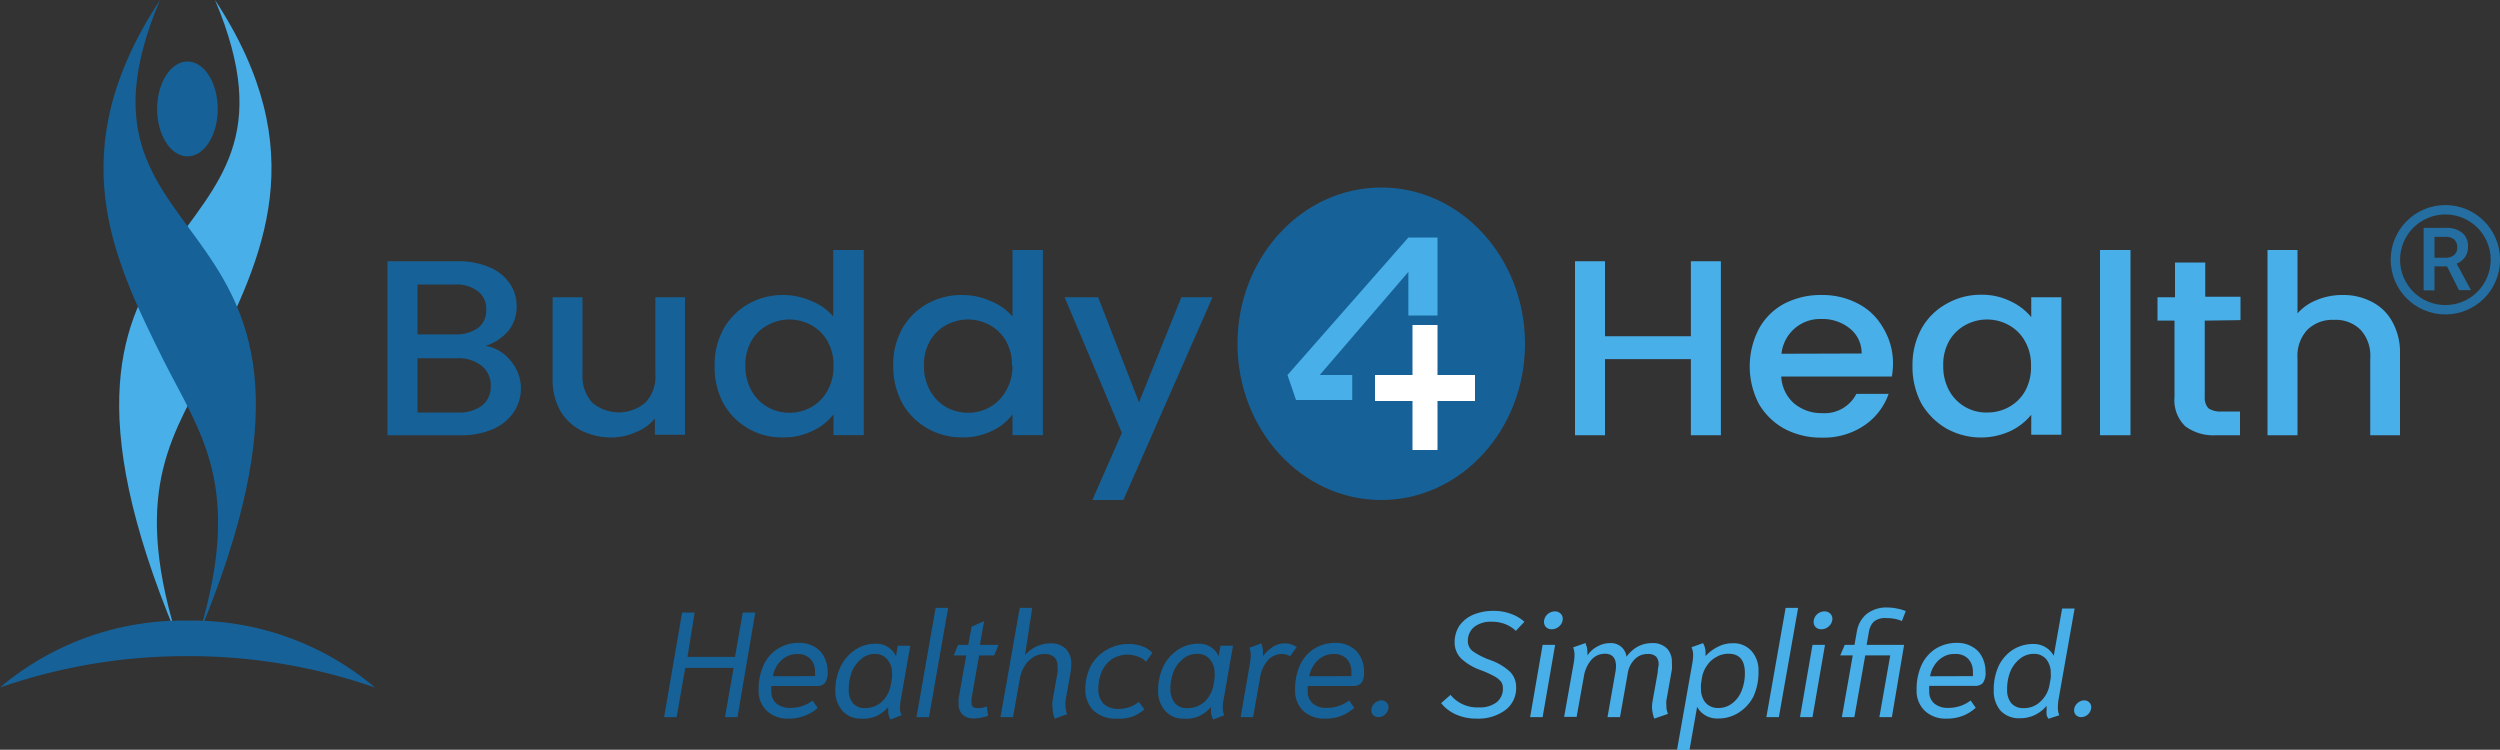 <svg id="Layer_1" data-name="Layer 1" xmlns="http://www.w3.org/2000/svg" width="200" height="59.98" viewBox="0 0 200 59.98"><rect x="0" y="0" width="200" height="59.98" fill="#333333" stroke="none"/><defs><style>.cls-1,.cls-3{fill:#166298;}.cls-1,.cls-2,.cls-5{fill-rule:evenodd;}.cls-2,.cls-4{fill:#48afe9;}.cls-5{fill:#fff;}.cls-6{fill:none;stroke:#246ea1;stroke-miterlimit:10;stroke-width:0.75px;}.cls-7{fill:#246ea1;}</style></defs><path class="cls-1" d="M15,12.51c1.34,0,2.42-1.7,2.42-3.79S16.34,4.92,15,4.92s-2.43,1.71-2.43,3.8S13.66,12.51,15,12.51Z"/><path class="cls-2" d="M17.2,0c9.23,21.81-18,15-3.13,50.7C10.48,38.85,14,34.61,16.93,28.78,21,20.59,25.16,12.12,17.2,0Z"/><path class="cls-1" d="M12.8,0c-9.23,21.81,18,15,3.13,50.7,3.59-11.85.06-16.09-2.87-21.92C9,20.59,4.84,12.12,12.8,0Z"/><path class="cls-1" d="M15,49.65A22.66,22.66,0,0,1,30,55a45.38,45.38,0,0,0-15-2.51A45.34,45.34,0,0,0,0,55,22.66,22.66,0,0,1,15,49.65Z"/><path class="cls-3" d="M122,27.5c0,6.9-5.15,12.5-11.5,12.5S99,34.4,99,27.5,104.15,15,110.5,15,122,20.6,122,27.5Z"/><path class="cls-3" d="M38.84,27.67a3.19,3.19,0,0,1,2,1.18A3.4,3.4,0,0,1,41.08,33a3.9,3.9,0,0,1-1.67,1.34,6.31,6.31,0,0,1-2.55.48H31V20.9h5.59a6.3,6.3,0,0,1,2.57.48,3.69,3.69,0,0,1,1.62,1.3,3.11,3.11,0,0,1,.55,1.8,3.07,3.07,0,0,1-.67,2A4,4,0,0,1,38.84,27.67Zm-5.44-.92h3a3,3,0,0,0,1.83-.5,1.77,1.77,0,0,0,.67-1.49,1.75,1.75,0,0,0-.67-1.46,2.81,2.81,0,0,0-1.83-.54h-3ZM36.65,33a3,3,0,0,0,1.92-.56,1.89,1.89,0,0,0,.69-1.56,2,2,0,0,0-.73-1.62,3,3,0,0,0-2-.6H33.4V33Z"/><path class="cls-3" d="M54.8,23.78v11H52.39v-1.3a3.71,3.71,0,0,1-1.49,1.08A4.87,4.87,0,0,1,49,35a5.53,5.53,0,0,1-2.47-.54,4.17,4.17,0,0,1-1.71-1.6,5.1,5.1,0,0,1-.61-2.56V23.78h2.39v6.15a3.12,3.12,0,0,0,.78,2.28,3.28,3.28,0,0,0,4.25,0,3,3,0,0,0,.8-2.28V23.78Z"/><path class="cls-3" d="M57.17,29.25a6,6,0,0,1,.71-2.94,5.28,5.28,0,0,1,2-2,5.63,5.63,0,0,1,5-.24,4.46,4.46,0,0,1,1.78,1.25V20H69.1V34.81H66.68V33.15A4.39,4.39,0,0,1,65,34.47a5.18,5.18,0,0,1-2.38.52,5.32,5.32,0,0,1-4.77-2.76A6.22,6.22,0,0,1,57.17,29.25Zm9.51,0a3.74,3.74,0,0,0-.51-2A3.24,3.24,0,0,0,64.88,26a3.6,3.6,0,0,0-3.45,0,3.3,3.3,0,0,0-1.31,1.26,3.8,3.8,0,0,0-.49,2,4,4,0,0,0,.49,2,3.46,3.46,0,0,0,1.31,1.32,3.5,3.5,0,0,0,1.72.44,3.45,3.45,0,0,0,1.73-.44,3.24,3.24,0,0,0,1.29-1.28A3.84,3.84,0,0,0,66.68,29.29Z"/><path class="cls-3" d="M71.46,29.25a5.87,5.87,0,0,1,.71-2.94,5.19,5.19,0,0,1,2-2A5.6,5.6,0,0,1,77,23.6a5.49,5.49,0,0,1,2.23.48A4.36,4.36,0,0,1,81,25.33V20h2.43V34.81H81V33.15a4.28,4.28,0,0,1-1.64,1.32,5.18,5.18,0,0,1-2.38.52,5.55,5.55,0,0,1-2.79-.72,5.39,5.39,0,0,1-2-2A6.11,6.11,0,0,1,71.46,29.25Zm9.5,0a3.83,3.83,0,0,0-.5-2A3.3,3.3,0,0,0,79.17,26a3.62,3.62,0,0,0-3.46,0,3.27,3.27,0,0,0-1.3,1.26,3.7,3.7,0,0,0-.49,2,3.93,3.93,0,0,0,.49,2,3.44,3.44,0,0,0,1.3,1.32,3.56,3.56,0,0,0,1.73.44,3.45,3.45,0,0,0,1.73-.44,3.3,3.3,0,0,0,1.29-1.28A3.93,3.93,0,0,0,81,29.29Z"/><path class="cls-3" d="M97,23.78,89.87,40H87.39l2.36-5.37L85.17,23.78h2.68l3.27,8.41,3.39-8.41Z"/><path class="cls-4" d="M137.67,20.9V34.82h-2.4V28.73H128.4v6.09H126V20.9h2.4v6h6.87v-6Z"/><path class="cls-4" d="M151.44,29a6.27,6.27,0,0,1-.09,1.12H142.5a3.06,3.06,0,0,0,1,2.13,3.38,3.38,0,0,0,2.27.8,2.85,2.85,0,0,0,2.74-1.54h2.58a5.08,5.08,0,0,1-1.91,2.5,5.79,5.79,0,0,1-3.41,1,6.24,6.24,0,0,1-3-.7,5.35,5.35,0,0,1-2.06-2,6.51,6.51,0,0,1,0-6,5,5,0,0,1,2-2,6.32,6.32,0,0,1,3-.71,6.1,6.1,0,0,1,2.93.69,4.84,4.84,0,0,1,2,1.92A5.43,5.43,0,0,1,151.44,29Zm-2.51-.72a2.52,2.52,0,0,0-.94-2,3.48,3.48,0,0,0-2.29-.76,3.1,3.1,0,0,0-3.18,2.78Z"/><path class="cls-4" d="M153,29.25a6,6,0,0,1,.71-2.94,5.09,5.09,0,0,1,2-2,5.48,5.48,0,0,1,2.77-.73,5.12,5.12,0,0,1,2.38.53,4.69,4.69,0,0,1,1.64,1.26V23.78h2.41v11h-2.41V33.18a4.79,4.79,0,0,1-1.66,1.3,5.65,5.65,0,0,1-5.13-.2,5.54,5.54,0,0,1-2-2A6.26,6.26,0,0,1,153,29.25Zm9.48,0a3.74,3.74,0,0,0-.51-2A3.28,3.28,0,0,0,160.69,26a3.6,3.6,0,0,0-3.45,0,3.34,3.34,0,0,0-1.3,1.26,3.82,3.82,0,0,0-.48,2,4,4,0,0,0,.48,2A3.37,3.37,0,0,0,159,33a3.55,3.55,0,0,0,1.72-.44A3.35,3.35,0,0,0,162,31.3,3.9,3.9,0,0,0,162.48,29.29Z"/><path class="cls-4" d="M170.44,20V34.82H168V20Z"/><path class="cls-4" d="M176.38,25.65v6.11a1.23,1.23,0,0,0,.29.9,1.72,1.72,0,0,0,1.06.26h1.47v1.9h-1.9a3.8,3.8,0,0,1-2.48-.72,2.9,2.9,0,0,1-.86-2.34V25.65H172.6V23.78H174V21h2.42v2.74h2.82v1.87Z"/><path class="cls-4" d="M187.4,23.6a4.88,4.88,0,0,1,2.35.55,3.83,3.83,0,0,1,1.64,1.6,5,5,0,0,1,.61,2.56v6.51h-2.38V28.65a3.05,3.05,0,0,0-.77-2.26,2.81,2.81,0,0,0-2.13-.8,2.87,2.87,0,0,0-2.14.8,3.06,3.06,0,0,0-.78,2.26v6.17h-2.4V20h2.4v5.07A4,4,0,0,1,185.34,24,5.32,5.32,0,0,1,187.4,23.6Z"/><path class="cls-5" d="M110,32.08h3V36h2V32.08h3V30h-3V26h-2v4h-3Z"/><path class="cls-2" d="M112.67,19,103,30l.68,2h4.5V30h-2.6l7.09-8.25v3.49H115V19Z"/><path class="cls-3" d="M54.57,49h1L55,52.55H58.8L59.42,49h1L59,57.37H58l.69-3.94H54.82l-.69,3.94h-1Z"/><path class="cls-3" d="M63.09,57.49a2.45,2.45,0,0,1-1.74-.62,2.18,2.18,0,0,1-.66-1.66,4.63,4.63,0,0,1,.4-2,3,3,0,0,1,1.13-1.31,3.12,3.12,0,0,1,1.7-.47,2.35,2.35,0,0,1,1.28.34,1.92,1.92,0,0,1,.76.84,2.56,2.56,0,0,1,.25,1.09,1.4,1.4,0,0,1-.23.95.82.82,0,0,1-.61.23H61.71a1.61,1.61,0,0,0,0,.39,1.24,1.24,0,0,0,.39,1,1.67,1.67,0,0,0,1.15.36A2.86,2.86,0,0,0,65,56.05l.42.58a3.27,3.27,0,0,1-1.05.63A3.48,3.48,0,0,1,63.09,57.49Zm2.11-3.4a2.53,2.53,0,0,0,0-.38,1.4,1.4,0,0,0-.37-1,1.36,1.36,0,0,0-1-.39,1.73,1.73,0,0,0-1,.26,2.1,2.1,0,0,0-.68.68,2.28,2.28,0,0,0-.32.84Z"/><path class="cls-3" d="M68.89,57.49a1.93,1.93,0,0,1-1.5-.63,2.36,2.36,0,0,1-.56-1.62,4.28,4.28,0,0,1,.42-1.91A3.4,3.4,0,0,1,68.39,52a2.9,2.9,0,0,1,1.63-.5,1.72,1.72,0,0,1,1.66,1l.14-.84h1l-.75,4.29a3.55,3.55,0,0,0-.07.67,1.46,1.46,0,0,0,.12.6l-.88.34a1.33,1.33,0,0,1-.18-.72,1.83,1.83,0,0,1,0-.28l0,0a2.89,2.89,0,0,1-1,.75A2.6,2.6,0,0,1,68.89,57.49Zm.28-.84a2,2,0,0,0,1.4-.53,2.41,2.41,0,0,0,.7-1.38l.09-.5a2.75,2.75,0,0,0,0-.38,1.63,1.63,0,0,0-.37-1.1A1.26,1.26,0,0,0,70,52.31a1.69,1.69,0,0,0-1.07.38,2.61,2.61,0,0,0-.76,1,3.77,3.77,0,0,0-.27,1.44,1.71,1.71,0,0,0,.32,1.11A1.22,1.22,0,0,0,69.17,56.65Z"/><path class="cls-3" d="M74.85,48.63h1l-1.53,8.74h-1Z"/><path class="cls-3" d="M77.91,57.47a1.25,1.25,0,0,1-.9-.3,1.14,1.14,0,0,1-.32-.87,2.93,2.93,0,0,1,0-.41l.61-3.46h-1l.35-.84h.81l.27-1.46,1-.44-.34,1.9h1.49l-.35.84H78.33l-.61,3.47a2,2,0,0,0,0,.31.45.45,0,0,0,.12.35.7.7,0,0,0,.4.09,1.62,1.62,0,0,0,.7-.14l.11.75a2.29,2.29,0,0,1-.51.14A2.58,2.58,0,0,1,77.91,57.47Z"/><path class="cls-3" d="M84.38,57.49a2.63,2.63,0,0,1-.18-.92,2.73,2.73,0,0,1,0-.5l.4-2.26a2,2,0,0,0,0-.49,1,1,0,0,0-.26-.75,1.11,1.11,0,0,0-.8-.25,1.68,1.68,0,0,0-.89.26,2.27,2.27,0,0,0-.68.7,2.8,2.8,0,0,0-.37.94l-.56,3.15h-1l1.54-8.74h1L82,52.41a2.82,2.82,0,0,1,.91-.69,2.64,2.64,0,0,1,1.1-.25,1.68,1.68,0,0,1,1.26.44,1.71,1.71,0,0,1,.43,1.25,3.37,3.37,0,0,1-.06.66l-.4,2.25a1.64,1.64,0,0,0,0,.38,1.75,1.75,0,0,0,.13.68Z"/><path class="cls-3" d="M89.33,57.49a2.58,2.58,0,0,1-1.83-.63,2.3,2.3,0,0,1-.67-1.72,4,4,0,0,1,.44-1.88A3.26,3.26,0,0,1,88.51,52a3.45,3.45,0,0,1,1.81-.48,3.12,3.12,0,0,1,1.07.19,2,2,0,0,1,.8.52l-.51.71a1.44,1.44,0,0,0-.61-.4,2.32,2.32,0,0,0-2.08.17,2.31,2.31,0,0,0-.84,1,3.32,3.32,0,0,0-.28,1.41,1.61,1.61,0,0,0,.42,1.19,1.74,1.74,0,0,0,1.25.4,2.67,2.67,0,0,0,.82-.14,2.34,2.34,0,0,0,.74-.42l.46.6a3.38,3.38,0,0,1-1,.59A3.48,3.48,0,0,1,89.33,57.49Z"/><path class="cls-3" d="M94.71,57.49a1.9,1.9,0,0,1-1.5-.63,2.32,2.32,0,0,1-.56-1.62,4.42,4.42,0,0,1,.41-1.91A3.34,3.34,0,0,1,94.21,52a2.85,2.85,0,0,1,1.63-.5,1.69,1.69,0,0,1,1.65,1l.15-.84h1l-.75,4.29a3.55,3.55,0,0,0-.07.67,1.46,1.46,0,0,0,.12.6l-.88.34a1.33,1.33,0,0,1-.18-.72c0-.05,0-.14,0-.28l0,0a2.92,2.92,0,0,1-1,.75A2.56,2.56,0,0,1,94.71,57.49Zm.27-.84a2,2,0,0,0,1.41-.53,2.54,2.54,0,0,0,.7-1.38l.08-.5a2.9,2.9,0,0,0,0-.38,1.68,1.68,0,0,0-.37-1.1,1.27,1.27,0,0,0-1.06-.45,1.65,1.65,0,0,0-1.07.38,2.53,2.53,0,0,0-.77,1,3.77,3.77,0,0,0-.27,1.44A1.77,1.77,0,0,0,94,56.26,1.22,1.22,0,0,0,95,56.65Z"/><path class="cls-3" d="M100,53.05a3.77,3.77,0,0,0,.06-.6,1.89,1.89,0,0,0-.1-.63l.95-.35a2.2,2.2,0,0,1,.13.8,1.35,1.35,0,0,1,0,.23,2.85,2.85,0,0,1,.81-.76,1.67,1.67,0,0,1,.94-.27,1.44,1.44,0,0,1,.49.08,1.55,1.55,0,0,1,.45.22l-.52.73a1.18,1.18,0,0,0-.65-.18,1.46,1.46,0,0,0-1.14.52,2.64,2.64,0,0,0-.61,1.35l-.56,3.18h-1Z"/><path class="cls-3" d="M106,57.49a2.45,2.45,0,0,1-1.74-.62,2.21,2.21,0,0,1-.65-1.66,4.63,4.63,0,0,1,.39-2,3.09,3.09,0,0,1,1.13-1.31,3.16,3.16,0,0,1,1.71-.47,2.31,2.31,0,0,1,1.27.34,1.87,1.87,0,0,1,.76.84,2.42,2.42,0,0,1,.25,1.09,1.41,1.41,0,0,1-.22.95.84.84,0,0,1-.61.23h-3.67a2.38,2.38,0,0,0,0,.39,1.24,1.24,0,0,0,.39,1,1.66,1.66,0,0,0,1.14.36,2.89,2.89,0,0,0,1.78-.59l.41.58a3.27,3.27,0,0,1-1,.63A3.4,3.4,0,0,1,106,57.49Zm2.11-3.4a2.58,2.58,0,0,0,0-.38,1.44,1.44,0,0,0-.37-1,1.36,1.36,0,0,0-1-.39,1.74,1.74,0,0,0-1,.26,2.07,2.07,0,0,0-.67.68,2.3,2.3,0,0,0-.33.84Z"/><path class="cls-3" d="M110.29,57.37a.59.59,0,0,1-.43-.16.53.53,0,0,1-.15-.39.73.73,0,0,1,.25-.55.8.8,0,0,1,.57-.24.55.55,0,0,1,.55.55.82.82,0,0,1-.79.79Z"/><path class="cls-4" d="M118.17,57.49a4,4,0,0,1-1.71-.34,3.16,3.16,0,0,1-1.17-.9l.75-.66a2.76,2.76,0,0,0,2.29,1,2.16,2.16,0,0,0,1.4-.41,1.37,1.37,0,0,0,.5-1.14.83.83,0,0,0-.16-.52,1.7,1.7,0,0,0-.55-.43,8.08,8.08,0,0,0-1.09-.49,4.38,4.38,0,0,1-1.56-.94,1.81,1.81,0,0,1-.5-1.26,2.42,2.42,0,0,1,.38-1.34,2.61,2.61,0,0,1,1.1-.88,4.12,4.12,0,0,1,1.63-.31,3.88,3.88,0,0,1,1.4.24,3.16,3.16,0,0,1,1.07.63l-.68.73a2.66,2.66,0,0,0-.85-.54,2.91,2.91,0,0,0-1.09-.19,2.13,2.13,0,0,0-1.4.42,1.43,1.43,0,0,0-.5,1.15,1,1,0,0,0,.41.8,5.85,5.85,0,0,0,1.37.69,4.58,4.58,0,0,1,1.58.93,1.71,1.71,0,0,1,.5,1.24,2.19,2.19,0,0,1-.84,1.82A3.63,3.63,0,0,1,118.17,57.49Z"/><path class="cls-4" d="M124.14,50.34a.64.64,0,0,1-.45-.16.59.59,0,0,1-.17-.43.82.82,0,0,1,.26-.59.9.9,0,0,1,.61-.25.64.64,0,0,1,.45.17.55.55,0,0,1,.18.43.79.79,0,0,1-.27.58A.85.85,0,0,1,124.14,50.34Zm-.73,1.25h1l-1,5.78h-1Z"/><path class="cls-4" d="M132.34,57.49a2.88,2.88,0,0,1-.18-.92,2.73,2.73,0,0,1,.05-.5l.41-2.29c0-.3.07-.5.07-.62a.93.93,0,0,0-.2-.63.92.92,0,0,0-.68-.21,1.4,1.4,0,0,0-1.05.44,2,2,0,0,0-.54,1.11l-.62,3.5h-1l.63-3.59a2.52,2.52,0,0,0,.05-.48c0-.66-.3-1-.88-1a1.42,1.42,0,0,0-1.11.51,2.68,2.68,0,0,0-.58,1.31l-.58,3.23h-1l.77-4.32a4.48,4.48,0,0,0,.06-.62,1.64,1.64,0,0,0-.11-.62l1-.35s0,.1.07.24a1.65,1.65,0,0,1,.07.54,1.35,1.35,0,0,1,0,.22,2.13,2.13,0,0,1,.8-.72,2,2,0,0,1,1-.27,1.24,1.24,0,0,1,1.33,1.09,2.78,2.78,0,0,1,.88-.8,2.36,2.36,0,0,1,1.14-.29,1.6,1.6,0,0,1,1.21.42,1.54,1.54,0,0,1,.4,1.14,3.43,3.43,0,0,1,0,.56l-.44,2.48a2.43,2.43,0,0,0,0,.38,1.59,1.59,0,0,0,.13.68Z"/><path class="cls-4" d="M135.38,53.09a3.81,3.81,0,0,0,.07-.68,1.45,1.45,0,0,0-.13-.63l.92-.33a1.39,1.39,0,0,1,.14.32,1.42,1.42,0,0,1,.06.42,2.85,2.85,0,0,1,0,.3,3.29,3.29,0,0,1,1-.75,2.5,2.5,0,0,1,1.18-.28,1.92,1.92,0,0,1,1.5.62,2.3,2.3,0,0,1,.56,1.61,4.72,4.72,0,0,1-.39,2A3.31,3.31,0,0,1,139.11,57a3,3,0,0,1-1.68.48,1.88,1.88,0,0,1-1-.25,1.69,1.69,0,0,1-.66-.69L135.16,60h-1Zm2.08,3.55a1.77,1.77,0,0,0,1.1-.36,2.3,2.3,0,0,0,.76-1,3.68,3.68,0,0,0,.27-1.45c0-1-.43-1.53-1.3-1.53a1.9,1.9,0,0,0-1,.27,2.1,2.1,0,0,0-.75.7,2.33,2.33,0,0,0-.38.94l-.08.5a2.53,2.53,0,0,0,0,.38,1.71,1.71,0,0,0,.35,1.11A1.32,1.32,0,0,0,137.46,56.64Z"/><path class="cls-4" d="M142.85,48.63h1l-1.54,8.74h-1Z"/><path class="cls-4" d="M145.71,50.34a.61.61,0,0,1-.45-.16.59.59,0,0,1-.17-.43.82.82,0,0,1,.26-.59.88.88,0,0,1,.61-.25.64.64,0,0,1,.45.17.55.55,0,0,1,.18.43.79.79,0,0,1-.27.58A.85.85,0,0,1,145.71,50.34ZM145,51.59h1l-1,5.78h-1Z"/><path class="cls-4" d="M151.35,57.37h-1l.87-4.94h-2l-.87,4.94h-1l.87-4.94h-1l.36-.84h.78l.19-1.08a2.28,2.28,0,0,1,.78-1.39A2.55,2.55,0,0,1,151,48.6a3.55,3.55,0,0,1,.79.09,3.15,3.15,0,0,1,.67.2l-.31.8a2.16,2.16,0,0,0-.51-.17,3.2,3.2,0,0,0-.72-.07,1.42,1.42,0,0,0-1,.27,1.45,1.45,0,0,0-.4.79l-.19,1.08h3Z"/><path class="cls-4" d="M155.72,57.49a2.41,2.41,0,0,1-1.73-.62,2.18,2.18,0,0,1-.66-1.66,4.63,4.63,0,0,1,.39-2,3.09,3.09,0,0,1,1.13-1.31,3.16,3.16,0,0,1,1.71-.47,2.29,2.29,0,0,1,1.27.34,1.87,1.87,0,0,1,.76.84,2.42,2.42,0,0,1,.25,1.09,1.41,1.41,0,0,1-.22.95.83.83,0,0,1-.61.22h-3.67a2.6,2.6,0,0,0,0,.4,1.24,1.24,0,0,0,.39,1,1.66,1.66,0,0,0,1.14.36,2.89,2.89,0,0,0,1.78-.59l.41.58a3.33,3.33,0,0,1-1,.63A3.5,3.5,0,0,1,155.72,57.49Zm2.11-3.4a2.58,2.58,0,0,0,0-.38,1.44,1.44,0,0,0-.37-1,1.36,1.36,0,0,0-1.05-.39,1.71,1.71,0,0,0-1,.26,2,2,0,0,0-.68.68,2.12,2.12,0,0,0-.32.84Z"/><path class="cls-4" d="M163.88,57.5a.84.84,0,0,1-.15-.3,2,2,0,0,1,0-.44,2.63,2.63,0,0,1,0-.3,2.71,2.71,0,0,1-2.13,1,2,2,0,0,1-1.56-.61,2.39,2.39,0,0,1-.54-1.63,4.44,4.44,0,0,1,.42-2A3.21,3.21,0,0,1,161,52a3,3,0,0,1,1.66-.48,1.82,1.82,0,0,1,1.64.94l.67-3.78h1l-1.28,7.24a3.91,3.91,0,0,0-.06.68,1.64,1.64,0,0,0,.11.62Zm-2-.85a1.88,1.88,0,0,0,1.39-.56,2.33,2.33,0,0,0,.7-1.35l.09-.5a2.75,2.75,0,0,0,0-.38,1.73,1.73,0,0,0-.35-1.11,1.26,1.26,0,0,0-1-.44,1.71,1.71,0,0,0-1.1.38,2.53,2.53,0,0,0-.77,1,3.76,3.76,0,0,0-.27,1.46,1.67,1.67,0,0,0,.32,1.09A1.23,1.23,0,0,0,161.84,56.65Z"/><path class="cls-4" d="M166.51,57.37a.59.59,0,0,1-.43-.16.53.53,0,0,1-.15-.39.73.73,0,0,1,.25-.55.78.78,0,0,1,.57-.24.52.52,0,0,1,.39.16.53.53,0,0,1,.16.39.82.82,0,0,1-.79.79Z"/><circle class="cls-6" cx="195.63" cy="20.78" r="4"/><path class="cls-7" d="M195.76,21.31h-1v1.92h-.87v-5h1.75a2,2,0,0,1,1.33.39,1.35,1.35,0,0,1,.47,1.12,1.38,1.38,0,0,1-.24.83,1.47,1.47,0,0,1-.67.52l1.12,2.07v.05h-.93Zm-1-.69h.89a1,1,0,0,0,.68-.22.76.76,0,0,0,.25-.61.85.85,0,0,0-.23-.62,1,1,0,0,0-.68-.22h-.91Z"/></svg>